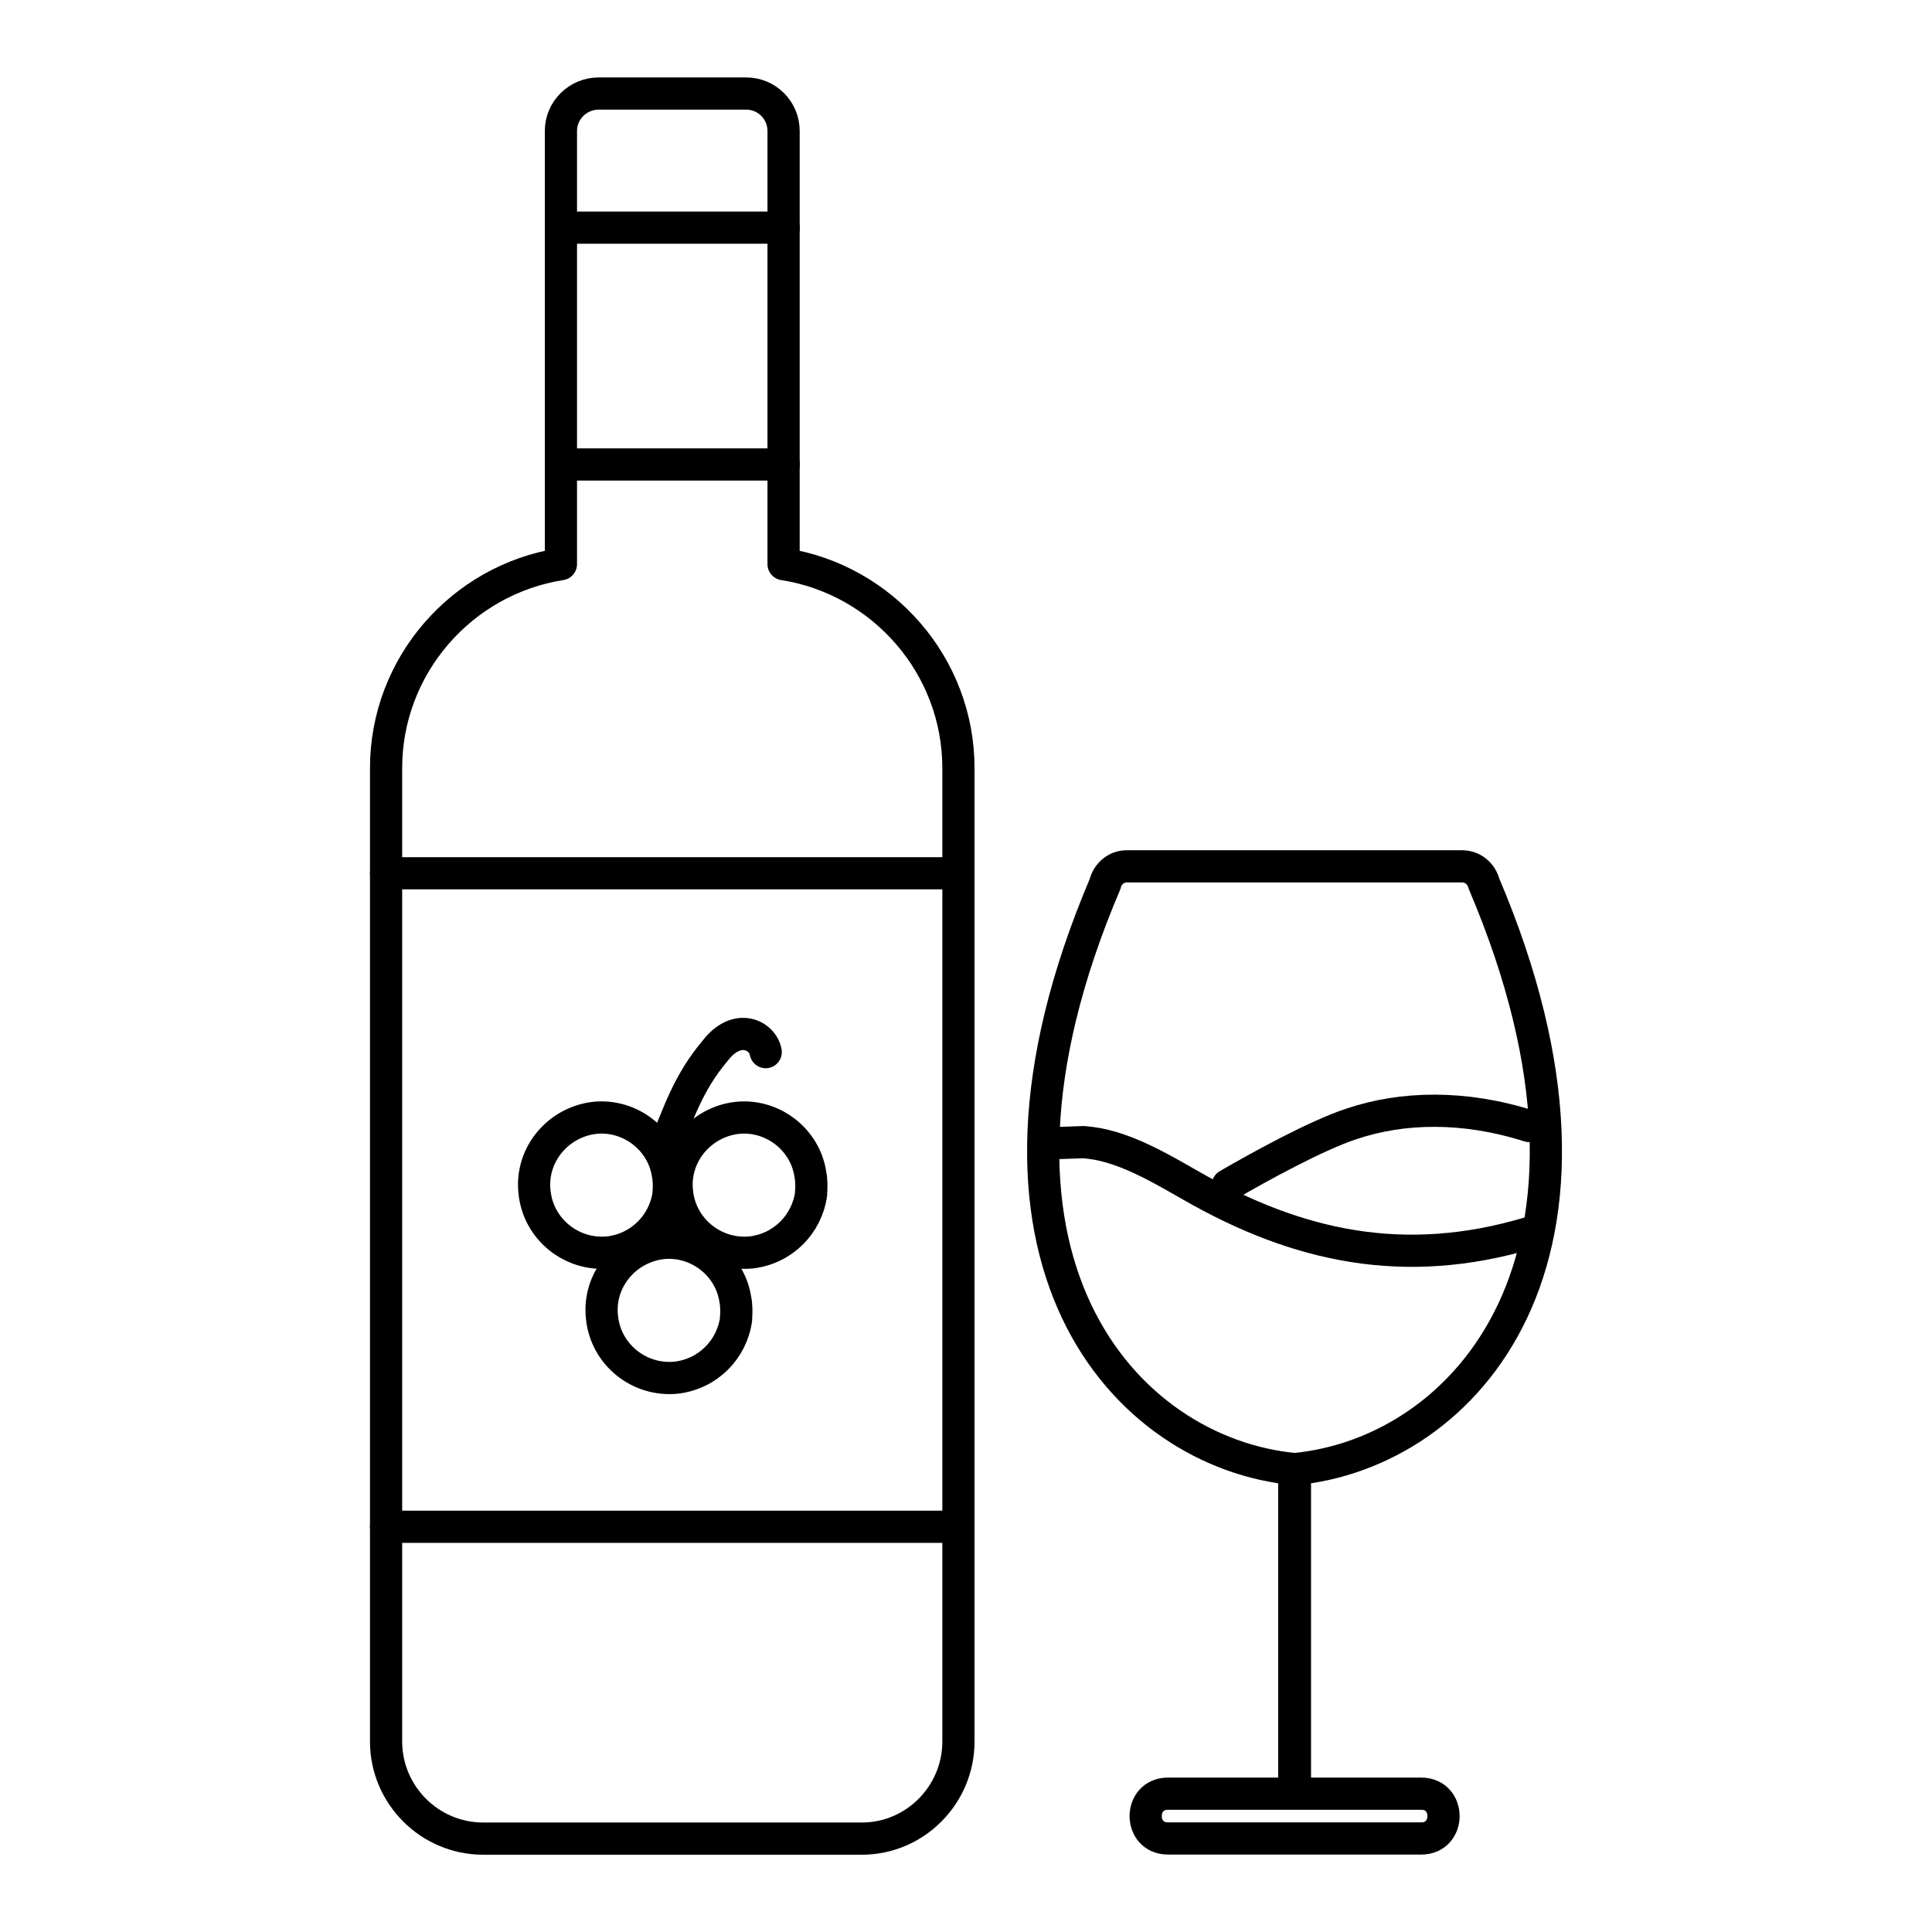 <?xml version="1.0" encoding="UTF-8"?> <svg xmlns="http://www.w3.org/2000/svg" id="Layer_1" viewBox="0 0 1200 1200"><defs><style> .cls-1 { fill: none; stroke: #000; stroke-linecap: round; stroke-linejoin: round; stroke-width: 20px; } </style></defs><g id="Layer_1-2" data-name="Layer_1"><path class="cls-1" d="M371.8,58.1h91.7c12.8,0,23.2,10.4,23.2,23.2v269.1c61.4,9.6,108.6,62.9,108.6,126.7v604.6c0,33.1-26.9,60.3-60,60.3h-235.2c-33.3,0-60.3-27.2-60.3-60.3V477.1c0-63.8,47.2-117.1,108.6-126.7V81.3c0-12.8,10.6-23.2,23.4-23.2h0Z"></path><path class="cls-1" d="M686.5,548.8c-99.2,232.8,12.2,353.9,117.8,363.7v201.6h-78.9c-18.4,0-18.4,27.8,0,27.8h157.4c18.4,0,18.4-27.8,0-27.8h-78.9v-201.6c105.6-9.8,216.8-130.9,117.8-363.7-1.6-6.1-6.9-10.7-13.6-10.7h-208.3c-6.4,0-11.7,4.5-13.4,10.7h.1Z"></path><path class="cls-1" d="M653.2,710.1l20-.7c5.3.5,10.6,1.3,16,2.9,17.9,5.1,34.4,14.9,50.4,24,66.4,38.2,132.9,52.5,210.2,29.5"></path><line class="cls-1" x1="595.3" y1="542.4" x2="239.8" y2="542.4"></line><line class="cls-1" x1="595.3" y1="948.3" x2="239.8" y2="948.3"></line><line class="cls-1" x1="486.8" y1="288.5" x2="348.4" y2="288.5"></line><line class="cls-1" x1="486.8" y1="141.4" x2="348.4" y2="141.4"></line><path class="cls-1" d="M475.6,653.5c-1.7-10.2-17.5-18.8-31.3-1-17.3,20.6-22.5,38.8-31.3,59.3"></path><path class="cls-1" d="M415.3,741.5c-2.6,18.9-17.5,34.1-37.2,36.4-23,2.3-43.8-14.4-46.1-37.5-2.6-23,14.5-43.5,37.5-46.1,21.9-2.2,42,13.4,45.3,34.9.8,3.7.8,8.9.4,12.3h.1Z"></path><path class="cls-1" d="M503.8,741.5c-2.6,18.9-17.5,34.1-37.2,36.4-23,2.3-43.8-14.4-46.1-37.5-2.6-23,14.5-43.5,37.5-46.1,21.9-2.2,42,13.4,45.3,34.9.8,3.7.8,8.9.4,12.3h.1Z"></path><path class="cls-1" d="M457.2,819.3c-2.6,18.9-17.5,34.1-37.2,36.4-23,2.3-43.8-14.4-46.1-37.5-2.6-23,14.5-43.5,37.5-46.1,21.9-2.2,42,13.4,45.3,34.9.8,3.7.8,8.9.4,12.3h.1Z"></path><path class="cls-1" d="M949.8,699.4c-40.6-12.9-78.8-12-110.5-1.3-21.8,7.2-56.9,26.5-76.7,38"></path></g></svg> 